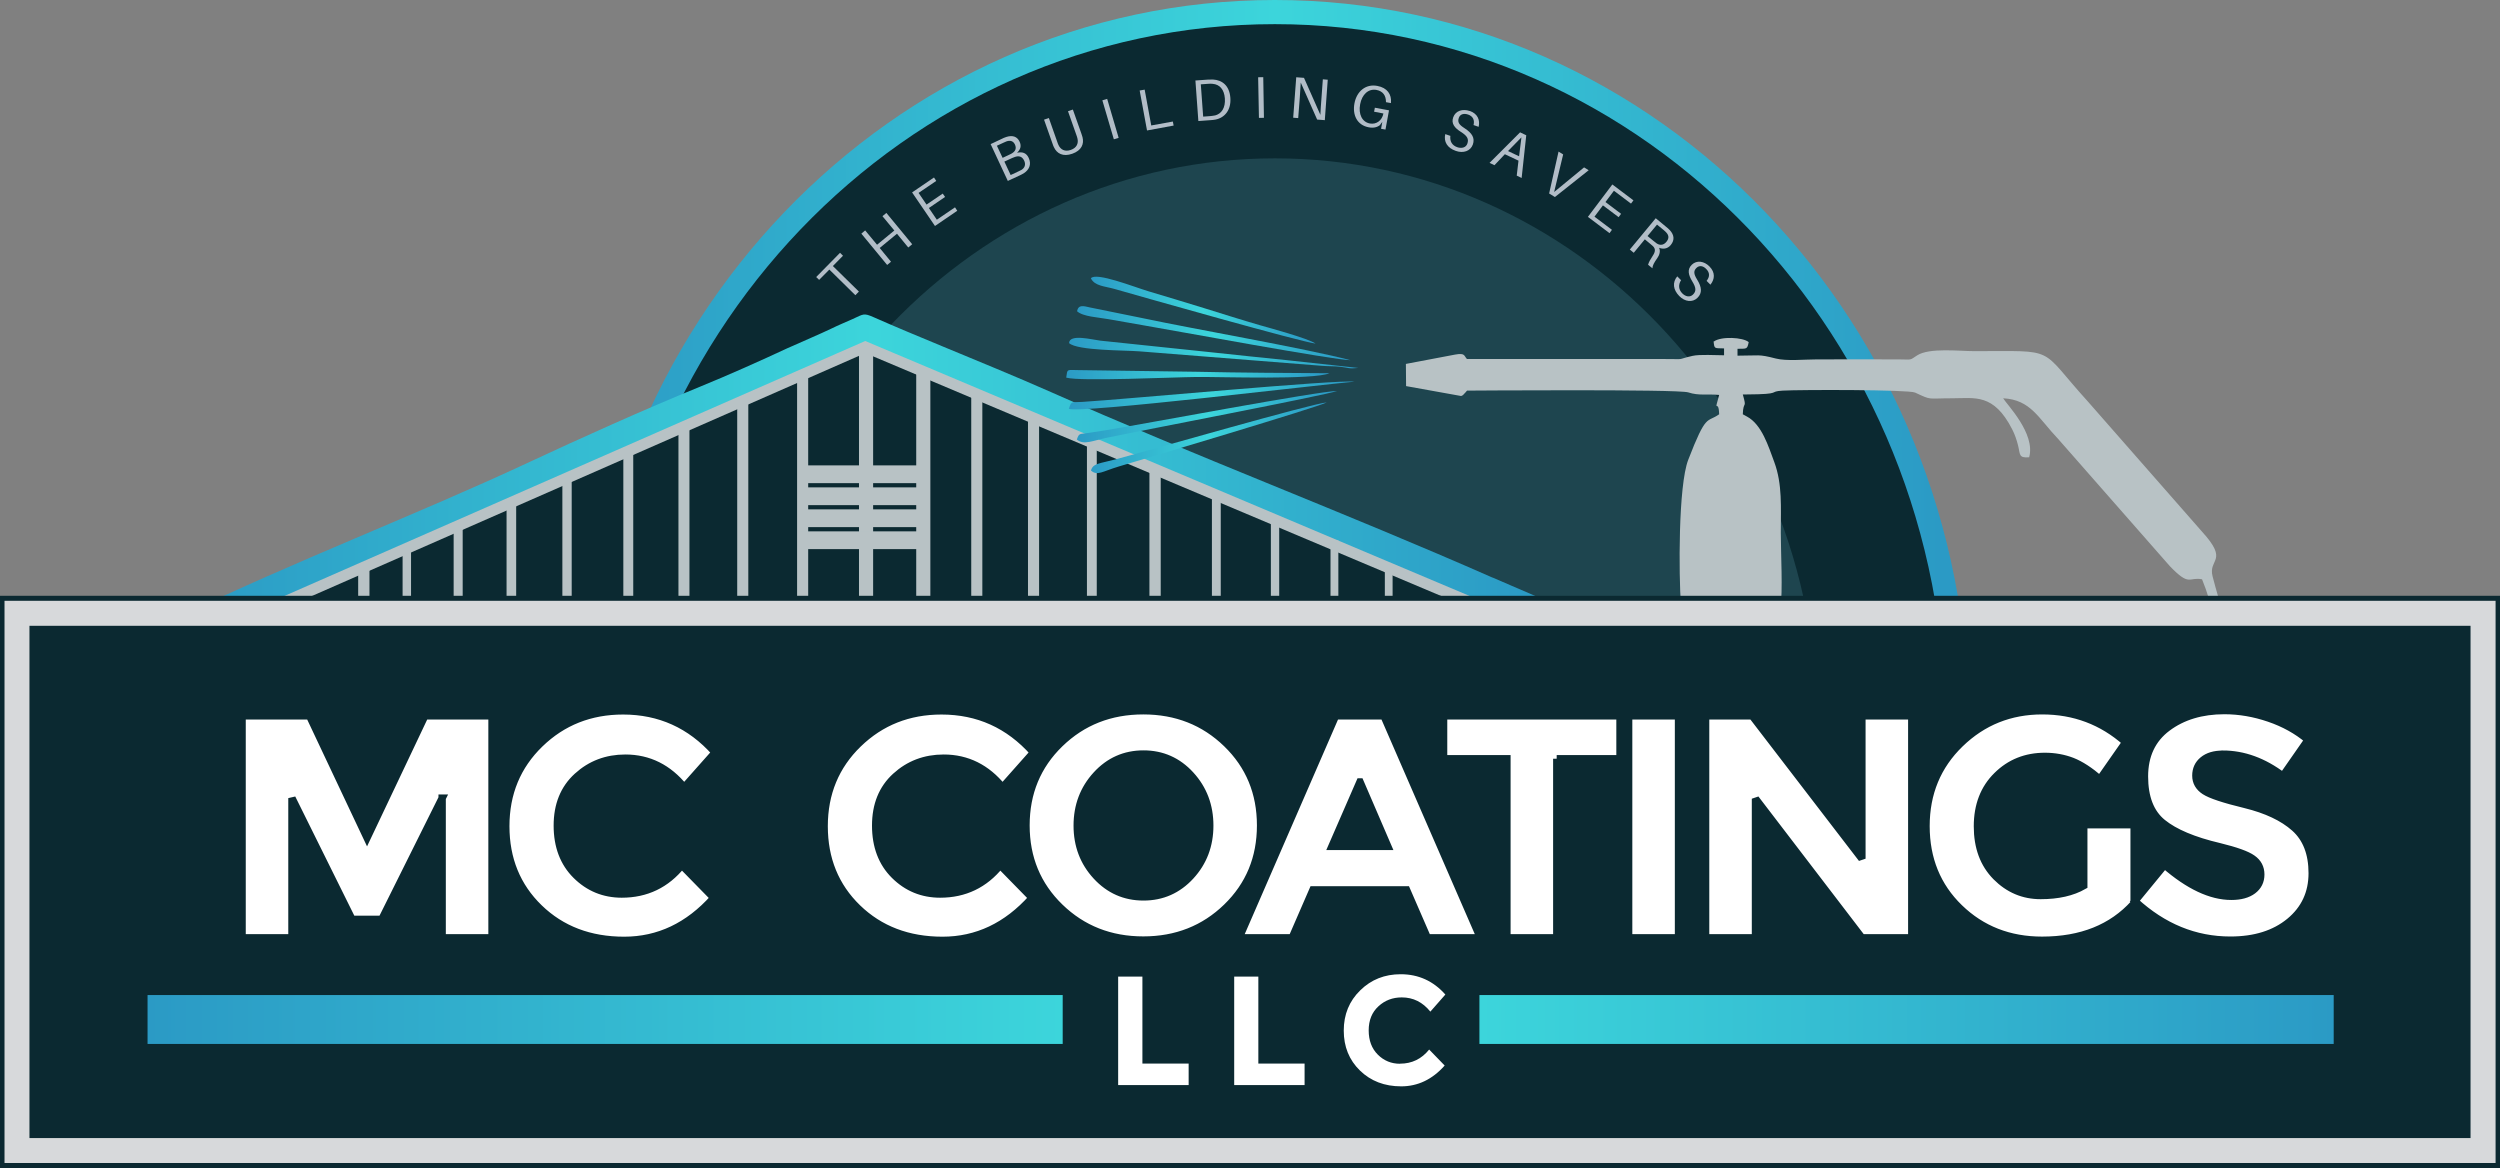 <svg xmlns="http://www.w3.org/2000/svg" xmlns:xlink="http://www.w3.org/1999/xlink" id="d" viewBox="0 0 254.66 118.98"><rect x="0" y="0" width="254.66" height="118.98" fill="#808080" stroke="none"/><defs><linearGradient id="e" x1="59.17" y1="57.4" x2="200.55" y2="57.4" gradientUnits="userSpaceOnUse"><stop offset="0" stop-color="#2b9ac5"></stop><stop offset=".5" stop-color="#3cd5db"></stop><stop offset=".98" stop-color="#2b9ac5"></stop></linearGradient><linearGradient id="f" x1="18.9" y1="48.76" x2="159.34" y2="48.76" xlink:href="#e"></linearGradient><linearGradient id="g" x1="108.62" y1="38.16" x2="135.44" y2="38.16" xlink:href="#e"></linearGradient><linearGradient id="h" x1="108.87" y1="40.28" x2="137.96" y2="40.28" xlink:href="#e"></linearGradient><linearGradient id="i" x1="109.71" y1="33.94" x2="137.57" y2="33.94" xlink:href="#e"></linearGradient><linearGradient id="j" x1="109.7" y1="42.44" x2="136.2" y2="42.44" xlink:href="#e"></linearGradient><linearGradient id="k" x1="108.9" y1="35.97" x2="138.37" y2="35.97" xlink:href="#e"></linearGradient><linearGradient id="l" x1="111.14" y1="44.59" x2="135.16" y2="44.59" xlink:href="#e"></linearGradient><linearGradient id="m" x1="111.12" y1="31.59" x2="134.01" y2="31.59" xlink:href="#e"></linearGradient><linearGradient id="n" x1="15.03" y1="103.84" x2="108.26" y2="103.84" gradientUnits="userSpaceOnUse"><stop offset="0" stop-color="#2b9ac5"></stop><stop offset="1" stop-color="#3cd5db"></stop></linearGradient><linearGradient id="o" x1="150.7" y1="103.84" x2="237.73" y2="103.84" gradientUnits="userSpaceOnUse"><stop offset="0" stop-color="#3cd5db"></stop><stop offset="1" stop-color="#2b9ac5"></stop></linearGradient></defs><path d="m129.86,0c39.04,0,70.69,33.07,70.69,73.87,0,15.14-4.36,29.21-11.83,40.92h-117.72c-7.47-11.72-11.83-25.79-11.83-40.92C59.17,33.07,90.82,0,129.86,0h0Z" style="fill:url(#e); fill-rule:evenodd;"></path><path d="m129.86,2.46c37.74,0,68.33,31.97,68.33,71.41,0,15.22-4.56,29.33-12.33,40.92h-112.01c-7.77-11.59-12.33-25.7-12.33-40.92C61.53,34.43,92.12,2.46,129.86,2.46h0Z" style="fill:#0b2931; fill-rule:evenodd;"></path><path d="m129.86,16.13c30.52,0,55.26,25.85,55.26,57.75,0,15.99-6.22,30.47-16.27,40.92h-77.97c-10.05-10.46-16.27-24.93-16.27-40.92,0-31.89,24.74-57.75,55.26-57.75h0Z" style="fill:#1e454f; fill-rule:evenodd;"></path><g><polygon points="85.87 26.05 85.57 25.75 83.14 28.22 83.44 28.51 84.48 27.46 87.13 30.07 87.49 29.7 84.84 27.1 85.87 26.05 85.87 26.05" style="fill:#b2bdc7;"></polygon><polygon points="90.29 21.69 89.89 22.02 91.1 23.48 89.34 24.93 88.13 23.47 87.74 23.8 90.37 26.99 90.76 26.66 89.61 25.26 91.37 23.81 92.52 25.21 92.92 24.88 90.29 21.69 90.29 21.69" style="fill:#b2bdc7;"></polygon><polygon points="97.28 21.12 95.43 22.38 94.62 21.19 96.27 20.06 96.03 19.72 94.38 20.84 93.57 19.65 95.37 18.43 95.14 18.08 92.91 19.6 95.24 23.02 97.51 21.47 97.28 21.12 97.28 21.12" style="fill:#b2bdc7;"></polygon><path d="m103.61,15.55c.33-.31.46-.67.25-1.12-.25-.53-.72-.68-1.35-.48-.19.06-.32.12-.5.21l-1.1.52,1.75,3.75,1.21-.56c.17-.08.29-.14.46-.25.46-.31.78-.84.46-1.53-.24-.52-.64-.65-1.19-.53h0Zm-2.05-.71l.67-.31c.09-.04.2-.09.3-.13.35-.12.67-.06.85.31.15.33.12.63-.24.87-.1.07-.19.12-.29.16l-.72.34-.58-1.23h0Zm2.46,2.48c-.07.04-.17.09-.26.13l-.81.38-.64-1.37.78-.36c.09-.04.18-.08.31-.12.38-.12.71-.07.93.39.19.41.04.75-.3.95h0Z" style="fill:#b2bdc7;"></path><path d="m109.28,11.16l-.49.17.85,2.41c.04.12.09.24.11.35.13.51-.07.97-.67,1.18-.6.21-1.04-.02-1.26-.5-.05-.1-.09-.22-.13-.34l-.85-2.41-.49.17.87,2.46c.04.12.08.24.14.35.29.63.91,1,1.87.66.96-.34,1.21-1.01,1.04-1.68-.03-.12-.07-.23-.11-.35l-.87-2.46h0Z" style="fill:#b2bdc7;"></path><polygon points="113.95 14.04 112.78 10.07 112.29 10.22 113.46 14.19 113.95 14.04 113.95 14.04" style="fill:#b2bdc7;"></polygon><polygon points="119.47 12.38 117.27 12.78 116.6 9.13 116.09 9.22 116.84 13.29 119.55 12.79 119.47 12.38 119.47 12.38" style="fill:#b2bdc7;"></polygon><path d="m123.56,8.1c-.21,0-.31,0-.53.01l-1.26.09.3,4.13,1.23-.09c.22-.02.32-.02.52-.06.95-.19,1.6-.99,1.51-2.21-.09-1.23-.81-1.82-1.78-1.87h0Zm.18,3.66c-.13.03-.29.05-.5.07l-.68.05-.24-3.29.71-.05c.22-.02.37-.02.5,0,.71.06,1.17.57,1.24,1.48.07.97-.34,1.58-1.03,1.75h0Z" style="fill:#b2bdc7;"></path><polygon points="128.75 12 128.68 7.86 128.16 7.87 128.24 12.01 128.75 12 128.75 12" style="fill:#b2bdc7;"></polygon><path d="m134.95,12.25l.3-4.13-.5-.04-.15,2.06c-.04.48-.08,1.08-.1,1.56l-1.67-3.77-.79-.06-.31,4.12.51.04.16-2.06c.04-.48.07-1.08.1-1.56l1.67,3.77.79.06h0Z" style="fill:#b2bdc7;"></path><path d="m140.05,10.97l-.08.41.95.18c-.14.72-.72,1.14-1.38,1.02-.8-.15-1.18-.96-.99-1.96.18-.98.83-1.61,1.66-1.46.68.13.96.59.97,1.19v.06s.51.09.51.09v-.06c.07-.81-.36-1.5-1.4-1.69-1.16-.22-2.09.54-2.32,1.78-.22,1.19.27,2.22,1.46,2.44.47.09.85,0,1.13-.22l.25-.34-.13.71.45.08.36-1.96-1.46-.27h0Z" style="fill:#b2bdc7;"></path><path d="m149.72,11.31c-.72-.25-1.45-.04-1.69.64-.23.64.15,1.09.79,1.49.63.4.82.71.65,1.19-.14.41-.59.52-1.04.36-.51-.18-.76-.59-.69-1.15l-.52-.18c-.18.78.21,1.41,1.07,1.71.75.27,1.5.03,1.74-.65.23-.66-.07-1.16-.86-1.67-.55-.35-.72-.61-.57-1.04.14-.41.54-.48.95-.34.49.17.68.56.55,1.07l.52.18c.16-.69-.09-1.33-.9-1.62h0Z" style="fill:#b2bdc7;"></path><path d="m154.68,16.36l-.18,1.53.5.24.47-4.35-.63-.3-3.11,3.11.5.24,1.06-1.12,1.38.65h0Zm-1.07-.97l1.37-1.4-.24,1.93-1.12-.53h0Z" style="fill:#b2bdc7;"></path><polygon points="158.39 20.07 161.83 17.34 161.36 17.05 158.31 19.56 159.23 15.73 158.76 15.44 157.8 19.71 158.39 20.07 158.39 20.07" style="fill:#b2bdc7;"></polygon><polygon points="164.2 23.41 162.42 22.07 163.28 20.92 164.88 22.12 165.13 21.78 163.54 20.58 164.4 19.43 166.14 20.74 166.39 20.41 164.24 18.79 161.75 22.09 163.95 23.75 164.2 23.41 164.2 23.41" style="fill:#b2bdc7;"></polygon><path d="m168.81,26.31c.24-.34.35-.74.19-1.07.37.15.84.14,1.19-.28.44-.54.32-1.06-.09-1.51-.13-.14-.24-.23-.4-.36l-1.04-.86-2.64,3.19.4.33,1.13-1.37.6.5c.07.06.15.13.22.19.3.28.24.6,0,.96-.28.43-.41.66-.49.94l.44.36c.01-.28.17-.57.48-1.01h0Zm-.99-2.26l.97-1.17.65.53c.14.12.23.2.3.28.26.29.3.59,0,.95-.3.36-.67.37-.99.15-.09-.06-.17-.13-.32-.25l-.61-.5h0Z" style="fill:#b2bdc7;"></path><path d="m174.13,27.14c-.53-.54-1.29-.67-1.8-.17-.49.48-.34,1.05.05,1.69.39.64.43,1,.07,1.35-.31.3-.76.21-1.09-.13-.38-.39-.42-.87-.12-1.34l-.39-.39c-.51.62-.43,1.36.21,2.01.56.57,1.33.69,1.85.18.5-.49.45-1.08-.04-1.87-.34-.55-.38-.87-.06-1.18.31-.3.7-.2,1,.12.37.37.36.8.03,1.2l.39.39c.45-.55.51-1.24-.09-1.85h0Z" style="fill:#b2bdc7;"></path></g><path d="m152.04,58.84c-14.76-6.51-30.38-12.42-44.96-18.89-3.68-1.63-7.42-3.15-11.15-4.7-2.32-.96-4.63-1.92-6.92-2.93-1.04-.46-1.02-.34-2.16.18-.73.33-1.43.61-2.16.97-1.3.62-2.67,1.19-4,1.79-.16.07-.32.14-.48.21-2.79,1.3-5.99,2.73-8.83,3.89-5.8,2.37-12.13,5.22-17.81,7.87-10.8,5.04-24.17,10.21-34.66,15.3v2.94l68.82-30.22,71.61,29.92v-3.19l-7.3-3.15Z" style="fill:url(#f); fill-rule:evenodd;"></path><polygon points="18.9 65.47 159.34 65.18 87.73 35.26 18.9 65.47" style="fill:#0b2931; fill-rule:evenodd;"></polygon><line x1="41.44" y1="55.81" x2="41.44" y2="65.77" style="fill:none; stroke:#b8c2c5; stroke-miterlimit:2.61; stroke-width:.86px;"></line><line x1="46.67" y1="53.76" x2="46.67" y2="65.77" style="fill:none; stroke:#b8c2c5; stroke-miterlimit:2.61; stroke-width:.92px;"></line><line x1="52.09" y1="51.35" x2="52.09" y2="65.77" style="fill:none; stroke:#b8c2c5; stroke-miterlimit:2.61; stroke-width:.98px;"></line><line x1="57.76" y1="48.97" x2="57.76" y2="65.77" style="fill:none; stroke:#b8c2c5; stroke-miterlimit:2.61; stroke-width:.95px;"></line><line x1="64" y1="46.17" x2="64" y2="65.77" style="fill:none; stroke:#b8c2c5; stroke-miterlimit:2.61; stroke-width:1.01px;"></line><line x1="69.67" y1="43.55" x2="69.67" y2="65.77" style="fill:none; stroke:#b8c2c5; stroke-miterlimit:2.61; stroke-width:1.12px;"></line><line x1="75.66" y1="40.99" x2="75.66" y2="65.77" style="fill:none; stroke:#b8c2c5; stroke-miterlimit:2.61; stroke-width:1.13px;"></line><line x1="81.76" y1="38.18" x2="81.76" y2="65.77" style="fill:none; stroke:#b8c2c5; stroke-miterlimit:2.61; stroke-width:1.13px;"></line><line x1="88.22" y1="35.21" x2="88.22" y2="65.77" style="fill:none; stroke:#b8c2c5; stroke-miterlimit:2.61; stroke-width:1.44px;"></line><line x1="37.06" y1="57.89" x2="37.06" y2="65.86" style="fill:none; stroke:#b8c2c5; stroke-miterlimit:2.61; stroke-width:1.15px;"></line><line x1="141.46" y1="57.53" x2="141.46" y2="65.77" style="fill:none; stroke:#b8c2c5; stroke-miterlimit:2.61; stroke-width:.79px;"></line><line x1="135.93" y1="55.05" x2="135.93" y2="65.77" style="fill:none; stroke:#b8c2c5; stroke-miterlimit:2.61; stroke-width:.8px;"></line><line x1="129.88" y1="52.77" x2="129.88" y2="65.77" style="fill:none; stroke:#b8c2c5; stroke-miterlimit:2.61; stroke-width:.85px;"></line><line x1="123.9" y1="50.11" x2="123.9" y2="65.77" style="fill:none; stroke:#b8c2c5; stroke-miterlimit:2.61; stroke-width:.9px;"></line><line x1="117.66" y1="47.7" x2="117.66" y2="65.77" style="fill:none; stroke:#b8c2c5; stroke-miterlimit:2.61; stroke-width:1.15px;"></line><line x1="111.22" y1="45.14" x2="111.22" y2="65.77" style="fill:none; stroke:#b8c2c5; stroke-miterlimit:2.61; stroke-width:1px;"></line><line x1="105.28" y1="42.53" x2="105.28" y2="65.77" style="fill:none; stroke:#b8c2c5; stroke-miterlimit:2.61; stroke-width:1.13px;"></line><line x1="99.5" y1="40.07" x2="99.5" y2="65.77" style="fill:none; stroke:#b8c2c5; stroke-miterlimit:2.61; stroke-width:1.13px;"></line><line x1="94.05" y1="37.56" x2="94.05" y2="65.77" style="fill:none; stroke:#b8c2c5; stroke-miterlimit:2.61; stroke-width:1.44px;"></line><line x1="30.27" y1="60.77" x2="30.27" y2="65.77" style="fill:none; stroke:#b8c2c5; stroke-miterlimit:2.61; stroke-width:1.15px;"></line><polygon points="88.14 35.35 159.75 65.56 19.32 65.56 88.14 35.35 88.14 35.35" style="fill:none; stroke:#b8c2c5; stroke-miterlimit:2.61; stroke-width:1.13px;"></polygon><line x1="81.4" y1="48.31" x2="93.64" y2="48.31" style="fill:none; stroke:#b8c2c5; stroke-miterlimit:2.61; stroke-width:1.81px;"></line><path d="m81.4,50.55h12.19m-12.19,2.24h12.19" style="fill:none; stroke:#b8c2c5; stroke-miterlimit:2.61; stroke-width:1.81px;"></path><line x1="81.4" y1="55.03" x2="93.53" y2="55.03" style="fill:none; stroke:#b8c2c5; stroke-miterlimit:2.61; stroke-width:1.81px;"></line><path d="m174.55,34.75c.09.81.05.71,1.07.74v.7c-.85,0-2.46-.11-3.21.06-1.9.43-.35.32-3.09.32h-19.89c-.32-.33-.16-.64-1.21-.45l-5.01.95.02,2.26,5.61,1.01c.34-.18.08,0,.3-.22.02-.02.07-.08.1-.1l.2-.23s21.49-.16,22.53.18c1.11.36,1.88.14,3.15.26-.59,2.11-.05.25,0,1.97-1.27.91-1.29-.18-3.15,4.64-1.02,2.65-.97,11.72-.74,14.82.27,3.66,3.76,2.64,4.94,2.63,1.24,0,4.73,1.04,5.19-2.23.26-1.86.04-5.73.04-7.81,0-2.58.17-4.92-.66-7.17-.6-1.61-1.27-3.84-2.79-4.65l-.42-.23c.04-1.46.44-.46,0-2.02.13,0,.26,0,.38,0,3.8-.02,2.11-.3,3.69-.39,1.75-.1,12.81-.11,13.48.2,1.75.81,1.14.58,3.82.58,2.26,0,4.19-.53,6.08,3.18.25.49.44,1.03.59,1.63.23.92.04,1.29,1.13,1.2.67-2.43-2.3-5.39-2.65-6.01,2.83.15,3.59,2.04,5.6,4.14l11.37,12.95c2.06,2.15,1.91,1.08,3.29,1.35,2.12,5.18,1.7,10.02,2.36,13.29,1.03,5.1,3.96,5.91,9.26,6.58,6.22.79,6.17,3.6,9.49,6.42,3.81,3.24,6.23-.28,5.07.05-4.85,1.37-6.03-4.11-9.85-6.32-1.93-1.12-4.38-1.12-6.91-1.54-5.92-.98-5.89-4.24-6.44-10.23-.33-3.61-1.13-5.52-1.91-8.56-.46-1.8,1.7-1.5-1.06-4.53l-11.64-13.27c-5.12-5.63-2.96-5.13-11.57-5.13-1.55,0-4.57-.37-5.82.43-.81.53-.48.42-1.81.41-2.82-.02-5.63,0-8.45,0-1.2,0-3.05.19-4.14-.09-1.82-.47-1.65-.29-3.9-.29v-.7c.94-.02.99.08,1.14-.68-.58-.5-2.82-.61-3.55-.06h0Z" style="fill:#b8c2c5; fill-rule:evenodd;"></path><path d="m108.62,38.47c1.45.4,10.87-.05,13.28-.07,2.63-.02,11.87.31,13.53-.38-4.5-.03-9.03-.05-13.53-.15l-12.08-.17c-1.18-.01-1.08-.15-1.21.76h0Z" style="fill:url(#g); fill-rule:evenodd;"></path><path d="m108.87,41.64c.96.52,25.93-2.5,29.09-2.76-1.66-.24-23.17,1.78-27.72,2.06-1.07.07-1.1-.14-1.36.7h0Z" style="fill:url(#h); fill-rule:evenodd;"></path><path d="m109.71,31.7c.59.56,2.21.63,3.19.81,1.23.22,2.43.43,3.59.63,2.93.5,19.62,3.58,21.08,3.55-4.74-1.23-15.75-3.13-21.17-4.28l-5.36-1.09c-.64-.14-1.18-.34-1.33.38h0Z" style="fill:url(#i); fill-rule:evenodd;"></path><path d="m109.7,44.78c.69.59,1.59.11,3.14-.21,3.4-.71,22.15-4.3,23.36-4.74-1.7-.03-19.85,3.39-23.52,3.99-.56.09-1.13.18-1.74.27-.99.16-1.01-.02-1.25.69h0Z" style="fill:url(#j); fill-rule:evenodd;"></path><path d="m108.9,34.95c.86.78,5.69.72,7.17.84l18.55,1.47c.63.06,1.3.03,1.9.1.86.1.87.23,1.84.12l-7.35-.8c-2.59-.27-5.08-.51-7.67-.8l-11.26-1.18c-.84-.1-3.15-.72-3.18.25h0Z" style="fill:url(#k); fill-rule:evenodd;"></path><path d="m111.14,47.94c.65.56,1.15.08,2.82-.42,2.71-.81,20.44-6.09,21.19-6.53-1.41.09-18.16,4.91-21.35,5.76-1.82.49-2.47.42-2.67,1.19h0Z" style="fill:url(#l); fill-rule:evenodd;"></path><path d="m111.12,28.35c.4.8,1.42.8,2.43,1.09,3,.86,19.01,5.4,20.46,5.56-.7-.52-4.86-1.64-5.66-1.87-1.87-.54-3.78-1.15-5.69-1.74-1.93-.6-3.75-1.14-5.71-1.73-1.46-.44-5.32-1.97-5.83-1.31h0Z" style="fill:url(#m); fill-rule:evenodd;"></path><rect y="60.69" width="254.66" height="58.29" style="fill:#0b2931;"></rect><rect x="15.03" y="101.36" width="222.69" height="4.98" style="fill:none;"></rect><rect x="15.03" y="101.36" width="93.22" height="4.98" style="fill:url(#n);"></rect><rect x="150.7" y="101.36" width="87.02" height="4.98" style="fill:url(#o);"></rect><path d="m.46,118.47h253.75v-57.27H.46v57.27Zm2.54-54.72h248.66v52.18H3v-52.18Z" style="fill:#d7d9db;"></path><polygon points="113.9 110.53 113.9 99.48 116.37 99.48 116.37 108.34 121.08 108.34 121.08 110.53 113.9 110.53 113.9 110.53" style="fill:#fff;"></polygon><polygon points="125.72 110.53 125.72 99.48 128.18 99.48 128.18 108.34 132.89 108.34 132.89 110.53 125.72 110.53 125.72 110.53" style="fill:#fff;"></polygon><path d="m142.61,108.35c1.21,0,2.2-.48,2.97-1.44l1.58,1.63c-1.25,1.41-2.73,2.12-4.43,2.12s-3.1-.54-4.2-1.61c-1.1-1.07-1.65-2.43-1.65-4.07s.56-3.01,1.68-4.1c1.12-1.1,2.49-1.64,4.12-1.64,1.81,0,3.33.69,4.55,2.07l-1.53,1.74c-.78-.97-1.75-1.45-2.91-1.45-.93,0-1.72.3-2.38.91-.66.61-.99,1.42-.99,2.45s.31,1.85.93,2.47c.62.62,1.38.93,2.26.93h0Z" style="fill:#fff;"></path><polygon points="45.04 81.3 38.89 93.65 35.86 93.65 29.74 81.3 29.74 95.53 24.66 95.53 24.66 72.92 31.53 72.92 37.39 85.34 43.28 72.92 50.12 72.92 50.12 95.53 45.04 95.53 45.04 81.3 45.04 81.3" style="fill:#fff;"></polygon><path d="m63.33,91.07c2.5,0,4.54-.98,6.12-2.94l3.26,3.33c-2.58,2.89-5.63,4.33-9.13,4.33s-6.39-1.1-8.66-3.3c-2.27-2.2-3.4-4.98-3.4-8.33s1.16-6.15,3.47-8.39c2.31-2.24,5.14-3.36,8.48-3.36,3.73,0,6.86,1.41,9.38,4.24l-3.16,3.56c-1.61-1.98-3.6-2.98-5.99-2.98-1.91,0-3.54.62-4.9,1.86-1.36,1.24-2.03,2.91-2.03,5.01s.64,3.79,1.92,5.06c1.28,1.27,2.83,1.91,4.66,1.91h0Z" style="fill:#fff;"></path><path d="m95.76,91.07c2.5,0,4.54-.98,6.12-2.94l3.26,3.33c-2.58,2.89-5.63,4.33-9.13,4.33s-6.39-1.1-8.66-3.3c-2.27-2.2-3.4-4.98-3.4-8.33s1.16-6.15,3.47-8.39c2.31-2.24,5.14-3.36,8.48-3.36,3.73,0,6.86,1.41,9.38,4.24l-3.16,3.56c-1.61-1.98-3.6-2.98-5.99-2.98-1.91,0-3.54.62-4.9,1.86-1.36,1.24-2.03,2.91-2.03,5.01s.64,3.79,1.92,5.06c1.28,1.27,2.83,1.91,4.66,1.91h0Z" style="fill:#fff;"></path><path d="m123.23,84.1c0-2.02-.65-3.74-1.95-5.16-1.3-1.42-2.9-2.13-4.8-2.13s-3.5.71-4.8,2.13c-1.3,1.42-1.95,3.14-1.95,5.16s.65,3.73,1.95,5.14c1.3,1.41,2.9,2.12,4.8,2.12s3.5-.71,4.8-2.12c1.3-1.41,1.95-3.13,1.95-5.14h0Zm1.73,8.31c-2.3,2.23-5.13,3.35-8.5,3.35s-6.2-1.12-8.5-3.35c-2.3-2.23-3.45-5.01-3.45-8.33s1.15-6.1,3.45-8.33c2.3-2.23,5.13-3.35,8.5-3.35s6.2,1.12,8.5,3.35c2.3,2.23,3.45,5.01,3.45,8.33s-1.15,6.1-3.45,8.33h0Z" style="fill:#fff;"></path><path d="m145.39,95.53l-2.12-4.88h-9.54l-2.12,4.88h-5.4l9.83-22.61h4.92l9.83,22.61h-5.4Zm-6.87-15.88l-2.86,6.57h5.7l-2.83-6.57h0Z" style="fill:#fff;"></path><polygon points="158.58 77.29 158.58 95.53 153.5 95.53 153.5 77.29 147.05 77.29 147.05 72.92 165.02 72.92 165.02 77.29 158.58 77.29 158.58 77.29" style="fill:#fff;"></polygon><polygon points="165.9 72.92 170.98 72.92 170.98 95.53 165.9 95.53 165.9 72.92 165.9 72.92" style="fill:#fff;"></polygon><polygon points="189.66 72.92 194.74 72.92 194.74 95.53 189.66 95.53 178.82 81.36 178.82 95.53 173.74 95.53 173.74 72.92 178.49 72.92 189.66 87.48 189.66 72.92 189.66 72.92" style="fill:#fff;"></polygon><path d="m212.28,84.02h5.11v8.02c-2.26,2.5-5.38,3.75-9.38,3.75-3.34,0-6.15-1.1-8.42-3.3-2.27-2.2-3.4-4.98-3.4-8.33s1.16-6.15,3.47-8.39c2.31-2.24,5.1-3.36,8.37-3.36s6.1,1.07,8.51,3.2l-2.64,3.78c-1.02-.88-1.96-1.49-2.82-1.83-.86-.33-1.79-.5-2.78-.5-1.93,0-3.56.65-4.88,1.96-1.32,1.3-1.99,3.02-1.99,5.16s.63,3.84,1.9,5.13c1.27,1.28,2.78,1.92,4.54,1.92s3.22-.33,4.39-1v-6.21h0Z" style="fill:#fff;"></path><path d="m226.41,76.84c-.85,0-1.51.2-2,.6-.49.4-.73.93-.73,1.58s.3,1.18.9,1.57c.6.39,1.97.85,4.13,1.37,2.16.53,3.84,1.32,5.03,2.38,1.19,1.06,1.79,2.6,1.79,4.62s-.77,3.67-2.3,4.93c-1.53,1.26-3.54,1.89-6.04,1.89-3.6,0-6.85-1.33-9.73-3.98l3.03-3.69c2.45,2.13,4.72,3.2,6.8,3.2.93,0,1.67-.2,2.2-.6.53-.4.8-.94.8-1.62s-.28-1.22-.85-1.62c-.56-.4-1.68-.8-3.35-1.21-2.65-.62-4.58-1.44-5.81-2.44-1.23-1-1.84-2.58-1.84-4.72s.78-3.8,2.33-4.96c1.55-1.16,3.49-1.75,5.81-1.75,1.52,0,3.04.26,4.56.78,1.52.52,2.84,1.25,3.97,2.2l-2.57,3.69c-1.97-1.49-4.01-2.23-6.12-2.23h0Z" style="fill:#fff;"></path><path d="m45.04,81.3l-6.15,12.35h-3.03l-6.12-12.35v14.23h-5.08v-22.61h6.87l5.86,12.42,5.89-12.42h6.84v22.61h-5.08v-14.23h0Zm18.29,9.77c2.5,0,4.54-.98,6.12-2.94l3.26,3.33c-2.58,2.89-5.63,4.33-9.13,4.33s-6.39-1.1-8.66-3.3c-2.27-2.2-3.4-4.98-3.4-8.33s1.16-6.15,3.47-8.39c2.31-2.24,5.14-3.36,8.48-3.36,3.73,0,6.86,1.41,9.38,4.24l-3.16,3.56c-1.61-1.98-3.6-2.98-5.99-2.98-1.91,0-3.54.62-4.9,1.86-1.36,1.24-2.03,2.91-2.03,5.01s.64,3.79,1.92,5.06c1.28,1.27,2.83,1.91,4.66,1.91h0Zm32.43,0c2.5,0,4.54-.98,6.12-2.94l3.26,3.33c-2.58,2.89-5.63,4.33-9.13,4.33s-6.39-1.1-8.66-3.3c-2.27-2.2-3.4-4.98-3.4-8.33s1.16-6.15,3.47-8.39c2.31-2.24,5.14-3.36,8.48-3.36,3.73,0,6.86,1.41,9.38,4.24l-3.16,3.56c-1.61-1.98-3.6-2.98-5.99-2.98-1.91,0-3.54.62-4.9,1.86-1.36,1.24-2.03,2.91-2.03,5.01s.64,3.79,1.92,5.06c1.28,1.27,2.83,1.91,4.66,1.91h0Zm27.47-6.97c0-2.02-.65-3.74-1.95-5.16-1.3-1.42-2.9-2.13-4.8-2.13s-3.5.71-4.8,2.13c-1.3,1.42-1.95,3.14-1.95,5.16s.65,3.73,1.95,5.14c1.3,1.41,2.9,2.12,4.8,2.12s3.5-.71,4.8-2.12c1.3-1.41,1.95-3.13,1.95-5.14h0Zm1.73,8.31c-2.3,2.23-5.13,3.35-8.5,3.35s-6.2-1.12-8.5-3.35c-2.3-2.23-3.45-5.01-3.45-8.33s1.15-6.1,3.45-8.33c2.3-2.23,5.13-3.35,8.5-3.35s6.2,1.12,8.5,3.35c2.3,2.23,3.45,5.01,3.45,8.33s-1.15,6.1-3.45,8.33h0Zm20.44,3.12l-2.12-4.88h-9.54l-2.12,4.88h-5.4l9.83-22.61h4.92l9.83,22.61h-5.4Zm-6.87-15.88l-2.86,6.57h5.7l-2.83-6.57h0Zm20.05-2.36v18.24h-5.08v-18.24h-6.45v-4.37h17.97v4.37h-6.45Zm7.32-4.37h5.08v22.61h-5.08v-22.61h0Zm23.76,0h5.08v22.61h-5.08l-10.84-14.17v14.17h-5.08v-22.61h4.75l11.17,14.55v-14.55h0Zm22.62,11.09h5.11v8.02c-2.26,2.5-5.38,3.75-9.38,3.75-3.34,0-6.15-1.1-8.42-3.3-2.27-2.2-3.4-4.98-3.4-8.33s1.16-6.15,3.47-8.39c2.31-2.24,5.1-3.36,8.37-3.36s6.1,1.07,8.51,3.2l-2.64,3.78c-1.02-.88-1.96-1.49-2.82-1.83-.86-.33-1.79-.5-2.78-.5-1.93,0-3.56.65-4.88,1.96-1.32,1.3-1.99,3.02-1.99,5.16s.63,3.84,1.9,5.13c1.27,1.28,2.78,1.92,4.54,1.92s3.22-.33,4.39-1v-6.21h0Zm14.13-7.18c-.85,0-1.51.2-2,.6-.49.4-.73.93-.73,1.58s.3,1.18.9,1.57c.6.39,1.97.85,4.13,1.37,2.16.53,3.84,1.32,5.03,2.38,1.19,1.06,1.79,2.6,1.79,4.62s-.77,3.67-2.3,4.93c-1.53,1.26-3.54,1.89-6.04,1.89-3.6,0-6.85-1.33-9.73-3.98l3.03-3.69c2.45,2.13,4.72,3.2,6.8,3.2.93,0,1.67-.2,2.2-.6.53-.4.8-.94.8-1.62s-.28-1.22-.85-1.62c-.56-.4-1.68-.8-3.35-1.21-2.65-.62-4.58-1.44-5.81-2.44-1.23-1-1.84-2.58-1.84-4.72s.78-3.8,2.33-4.96c1.55-1.16,3.49-1.75,5.81-1.75,1.52,0,3.04.26,4.56.78,1.52.52,2.84,1.25,3.97,2.2l-2.57,3.69c-1.97-1.49-4.01-2.23-6.12-2.23h0Z" style="fill:none; stroke:#0b2931; stroke-miterlimit:2.61; stroke-width:.75px;"></path></svg>